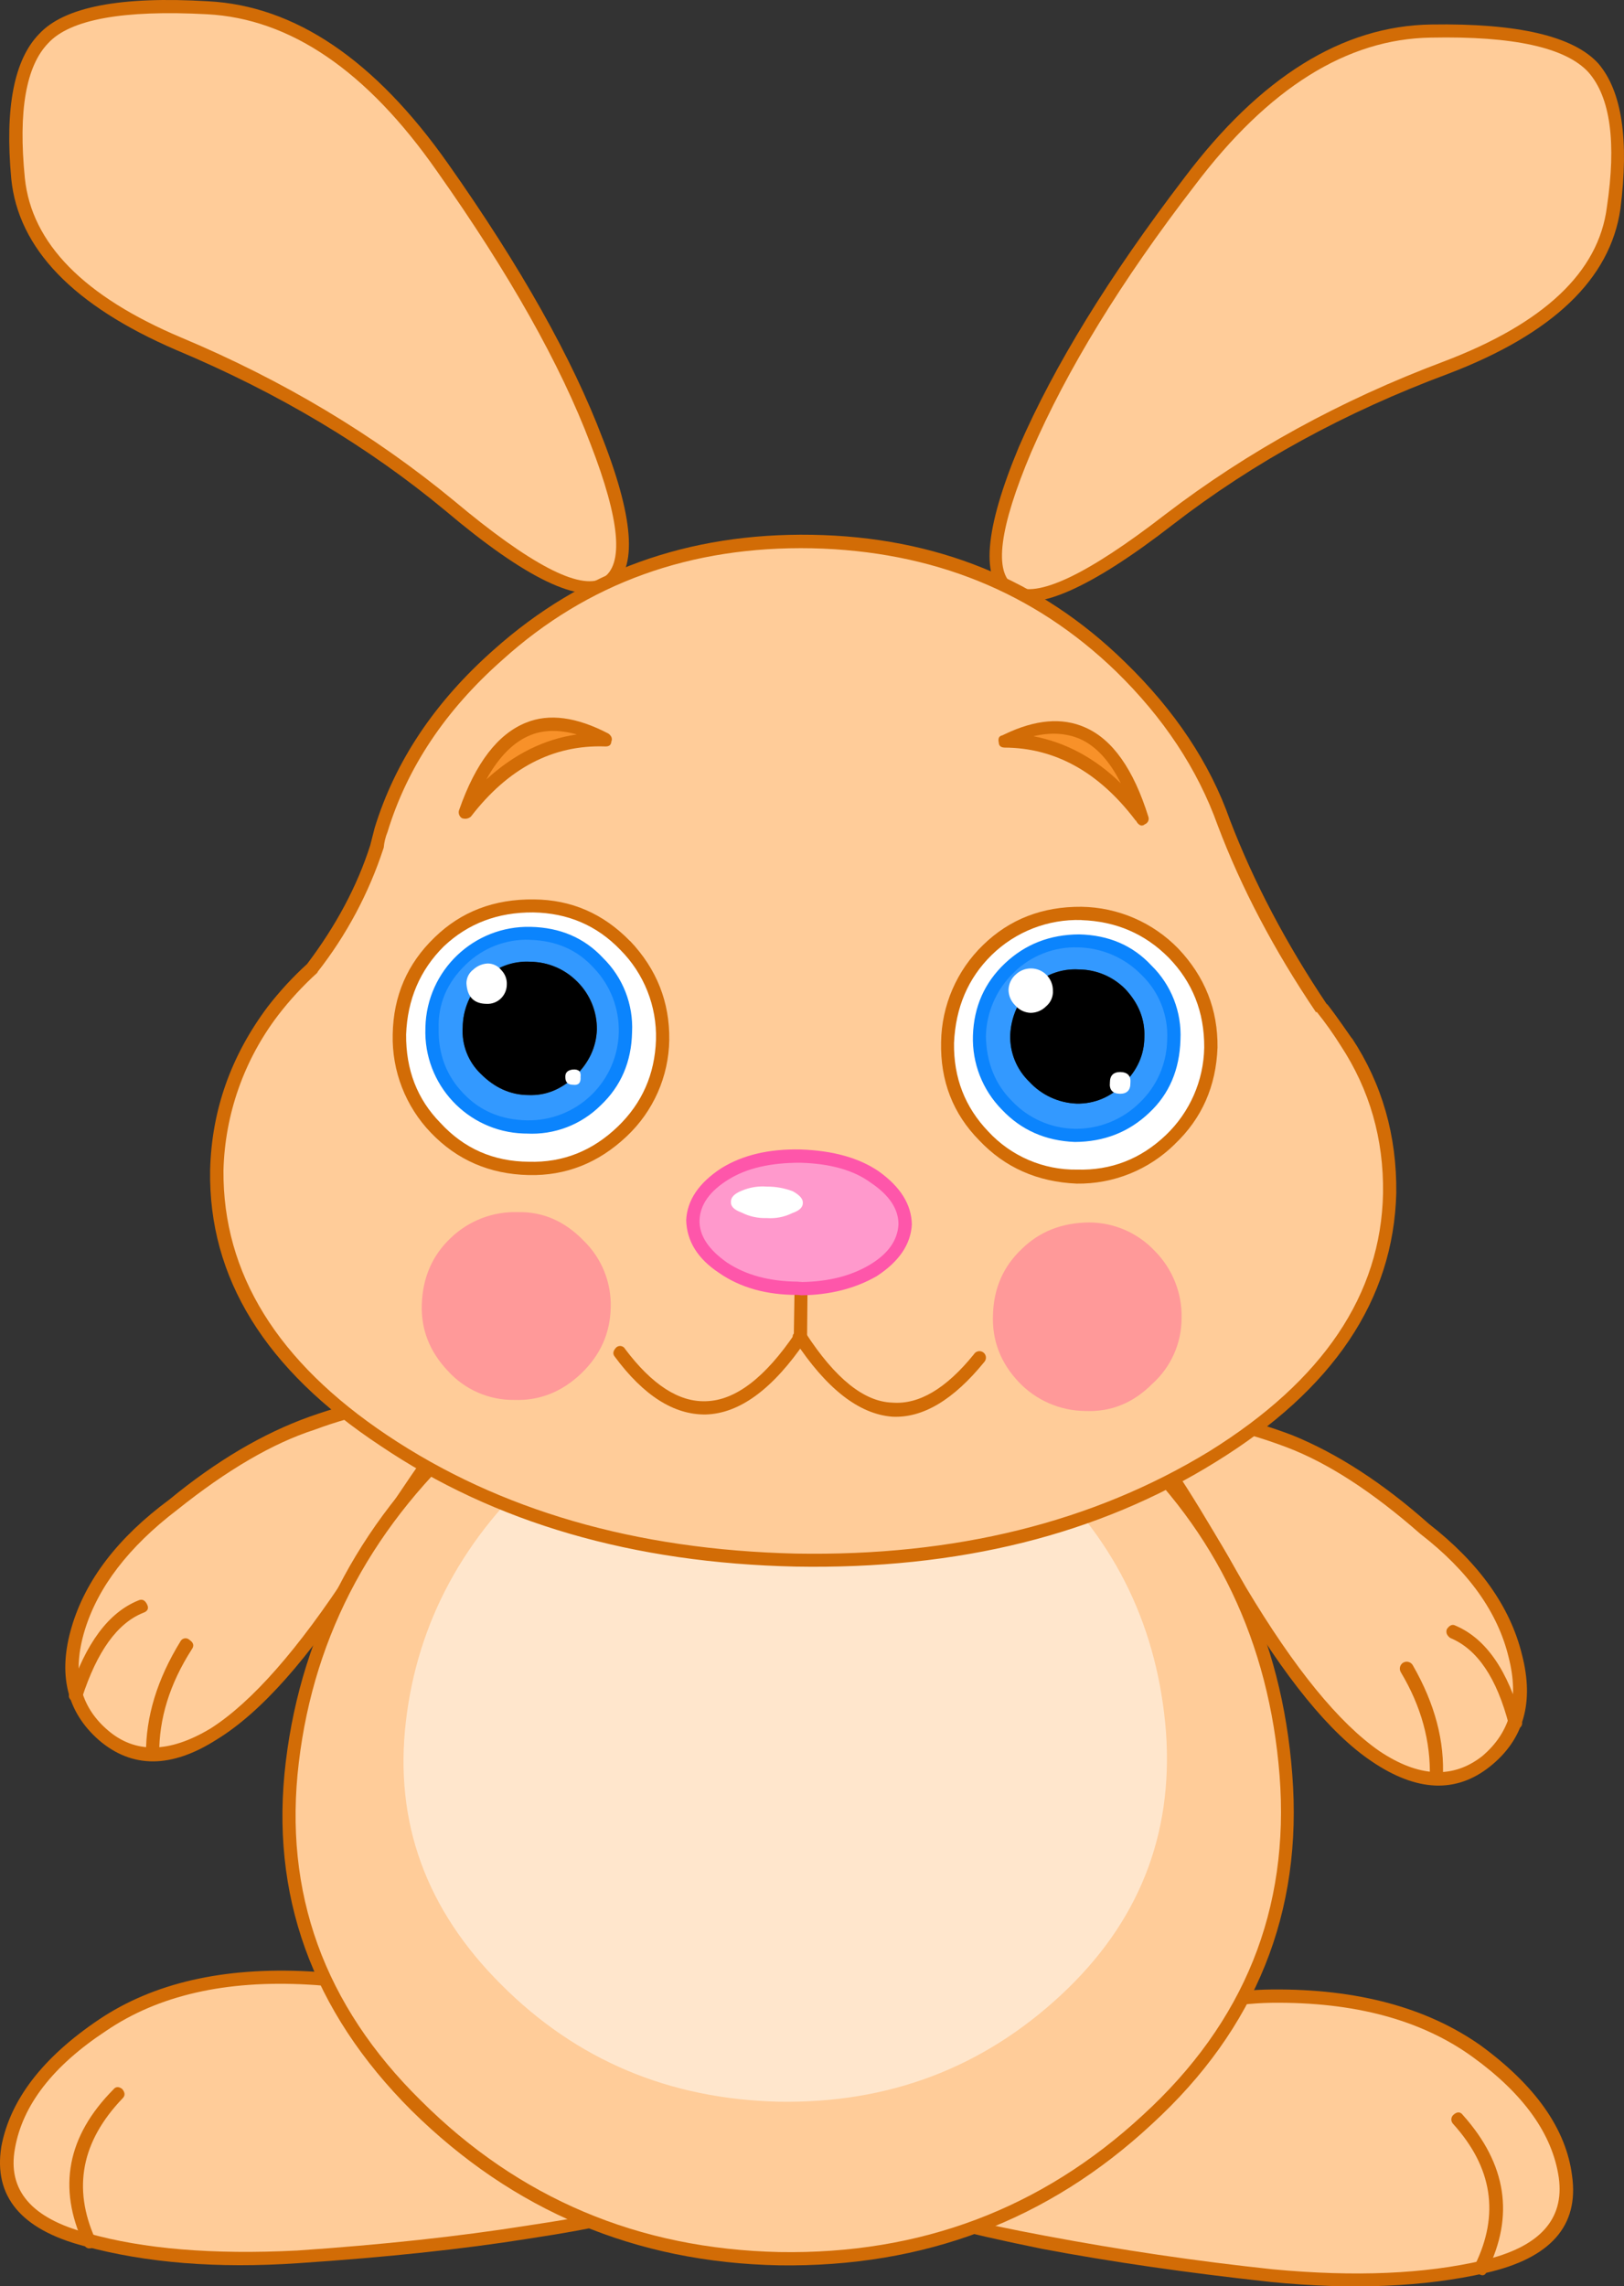 <?xml version="1.0" encoding="iso-8859-1"?>
<!-- Generator: Adobe Illustrator 20.1.0, SVG Export Plug-In . SVG Version: 6.00 Build 0)  -->
<svg version="1.0" id="Layer_1" xmlns="http://www.w3.org/2000/svg" xmlns:xlink="http://www.w3.org/1999/xlink" x="0px" y="0px"
	 viewBox="0 0 647.81 911.72" enable-background="new 0 0 647.81 911.72" xml:space="preserve">
<rect x="0" y="0" width="647.81" height="911.72" fill="#333333" stroke="none"/>
<title>princessaccessories_0034</title>
<path fill="#FFCC99" d="M141.65,627.63c19.487-31.333,32.59-50.333,39.31-57c6.187-6.593,2.87-10.327-9.95-11.2
	c-13.047-0.96-28.557,1.733-46.53,8.08c-16.667,5.553-35.143,16.393-55.43,32.52c-19.927,14.5-32.61,30.993-38.05,49.48
	c-4.993,17.893-1.547,32.037,10.34,42.43c12.107,10.473,26.683,10.347,43.73-0.38C102.397,680.68,121.257,659.37,141.65,627.63z"/>
<path fill="#D26C06" d="M182.94,572.52c3.333-3.587,4.47-6.71,3.41-9.37c-1.247-3.433-6.187-5.483-14.82-6.15l-0.33-0.12
	c-13.187-1.26-29.073,1.423-47.66,8.05c-18.587,6.627-37.257,17.65-56.01,33.07c-20.393,15.067-33.363,31.953-38.91,50.66
	c-5.627,18.893-2.02,33.977,10.82,45.25c13.287,11.407,28.99,11.31,47.11-0.29c17.573-10.787,36.64-32.277,57.2-64.47
	c19.707-31.24,32.767-50.113,39.18-56.62 M181.44,565.16l-2.44,3.65c-6.88,7.1-20.023,26.197-39.43,57.29
	c-20.633,31.667-39.157,52.723-55.57,63.17c-16.5,9.913-30.217,10.103-41.15,0.57c-11.153-9.62-14.173-22.85-9.06-39.69
	c5.28-17.287,17.55-33.287,36.81-48c20-16,38.283-26.667,54.85-32c17.387-6.453,32.41-9.197,45.07-8.23l0.33,0.12
	c0.267,0.023,0.535-0.007,0.79-0.09c0.548,0.111,1.104-0.148,1.37-0.64c-0.268,0.489-0.823,0.748-1.37,0.64
	c5.867,0.7,9.137,1.77,9.81,3.21L181.44,565.16z"/>
<path fill="#D26C06" d="M58.72,639.9c-0.853-1.827-2.04-2.383-3.56-1.67c-11.853,4.787-21.017,17.12-27.49,37
	c-0.567,1.56,0.043,2.667,1.83,3.32c1.069,0.577,2.404,0.179,2.981-0.89c0.102-0.188,0.175-0.39,0.219-0.6
	c6-18.54,14.16-29.85,24.48-33.93C58.913,642.497,59.427,641.42,58.72,639.9z"/>
<path fill="#D26C06" d="M60.74,702c1.236,0.268,2.455-0.516,2.724-1.752c0.046-0.213,0.062-0.431,0.046-0.648
	c-0.14-14.2,4.193-28.167,13-41.9c1.013-1.4,0.71-2.647-0.91-3.74c-0.909-0.88-2.358-0.856-3.238,0.052
	c-0.152,0.157-0.28,0.334-0.382,0.528c-9.273,15.073-13.853,30.073-13.74,45C58.02,701.533,58.853,702.353,60.74,702z"/>
<path fill="#FFCC99" d="M123.17,788.82c-33.153-1.953-60.543,4.25-82.17,18.61c-22.26,14.667-34.763,30.967-37.51,48.9
	c-3.573,18.16,6.72,30.493,30.88,37c23.713,6.36,51.823,8.63,84.33,6.81c33.413-2.24,64.04-5.497,91.88-9.77
	c28.667-4.473,44.333-8.253,47-11.34c2.667-3.087-10.77-18.59-40.31-46.51C187.177,804.66,155.81,790.093,123.17,788.82z"/>
<path fill="#D26C06" d="M39.44,805.36C17.02,820.453,4.05,837.333,0.53,856c-3.173,19.82,7.81,33.04,32.95,39.66
	c24.833,6.76,53.317,9.04,85.45,6.84c35.22-2.347,65.847-5.603,91.88-9.77c29.42-4.453,45.643-8.407,48.67-11.86
	c1.56-2.213,0.86-5.5-2.1-9.86c-5.493-7.813-18.313-21.197-38.46-40.15c-30.173-28.153-62.147-43.067-95.92-44.74
	c-34-1.753-61.857,4.66-83.57,19.24 M42.35,809.84c20.827-14.16,47.71-20.303,80.65-18.43c32.033,1.553,62.817,15.917,92.35,43.09
	c25.807,24.107,39.01,38.517,39.61,43.23l0.46-0.21l-0.24,0.67c-0.017-0.172-0.091-0.334-0.21-0.46
	c-2.847,2.5-17.81,5.773-44.89,9.82c-27.087,4.293-57.603,7.593-91.55,9.9c-33.487,1.7-61.33-0.603-83.53-6.91
	c-22.38-5.867-32.063-17.1-29.05-33.7c3.007-17.347,15.143-33.017,36.41-47.01L42.35,809.84z"/>
<path fill="#D26C06" d="M48.71,833c-1.4-1.013-2.567-0.933-3.5,0.24c-18.38,18.573-22.32,39.123-11.82,61.65
	c0.707,1.52,1.783,2.037,3.23,1.55c1.747-0.627,2.193-1.853,1.34-3.68c-9.067-20.233-5.44-38.877,10.88-55.93
	C49.993,835.737,49.95,834.46,48.71,833z"/>
<path fill="#FFCC99" d="M457.69,575.86c5.92,5.947,18.31,25.367,37.17,58.26c19.753,33.22,37.753,55.31,54,66.27
	c17.12,11.287,31.787,11.953,44,2c12.3-10.18,16.25-24.157,11.85-41.93c-4.907-18.467-16.953-35.36-36.14-50.68
	c-18.78-16.44-36.78-28.05-54-34.83c-17.833-7.247-33.333-10.487-46.5-9.72C455.47,565.697,452.01,569.24,457.69,575.86z"/>
<path fill="#D26C06" d="M452.94,568.06c-1.44,3.267-0.44,6.41,3,9.43c6,6.473,18.28,25.853,36.84,58.14
	c19.673,33.44,37.847,55.723,54.52,66.85c17.853,12.053,33.52,12.72,47,2s17.753-25.59,12.82-44.61
	c-4.667-19.133-17.037-36.523-37.11-52.17c-18.333-16.28-36.53-28.083-54.59-35.41c-18.887-7.127-34.65-10.337-47.29-9.63
	c-8.867,0.06-13.95,1.873-15.25,5.44 M457.44,570.1c0.515-0.454,1.151-0.75,1.83-0.85c1.827-0.853,4.77-1.3,8.83-1.34
	c12.333-0.567,27.387,2.51,45.16,9.23c16.433,6.233,34.223,17.763,53.37,34.59c19.127,14.793,30.85,31.19,35.17,49.19
	c4.273,16.72,0.76,29.847-10.54,39.38c-11.667,9.147-25.333,8.48-41-2c-16.147-11.187-33.883-32.93-53.21-65.23
	c-18.667-32.813-31.2-52.537-37.6-59.17c-1.54-1.86-2.19-3.127-1.95-3.8L457.44,570.1z"/>
<path fill="#D26C06" d="M577.15,649.66c-0.487,1.333-0.03,2.51,1.37,3.53c10.773,4.427,18.57,15.983,23.39,34.67
	c0.327,1.887,1.403,2.403,3.23,1.55c1.248-0.121,2.162-1.23,2.041-2.478c-0.021-0.213-0.071-0.423-0.151-0.622
	c-5.533-20.207-14.313-32.873-26.34-38C579.423,647.583,578.243,648.033,577.15,649.66z"/>
<path fill="#D26C06" d="M559.76,663c-1.315,0.781-1.761,2.473-1,3.8c8.16,13.627,12.02,27.693,11.58,42.2
	c-0.105,1.487,1.015,2.779,2.503,2.884c0.079,0.006,0.158,0.008,0.237,0.006c1.947,0.207,2.76-0.633,2.44-2.52
	c0.853-14.853-3.13-29.95-11.95-45.29C562.816,662.73,561.111,662.246,559.76,663C559.76,663,559.76,663,559.76,663z"/>
<path fill="#FFCC99" d="M589,818.11c-20.993-15.22-48.25-22.613-81.77-22.18c-33.293,0.52-65.1,13.963-95.42,40.33
	c-30.62,26.493-44.663,41.473-42.13,44.94c2.173,3.067,17.683,7.32,46.53,12.76c26.6,5.38,56.933,9.853,91,13.42
	c32.887,3.38,61.24,2.2,85.06-3.54c24.047-5.653,34.813-17.53,32.3-35.63C622.157,849.89,610.3,833.19,589,818.11z"/>
<path fill="#D26C06" d="M592.9,906.34c25.627-5.833,37.023-18.743,34.19-38.73c-2.347-18.547-14.493-35.857-36.44-51.93
	c-21.52-15.16-49.263-22.603-83.23-22.33s-66.497,13.957-97.59,41.05c-20.667,18-33.94,30.86-39.82,38.58
	c-3.127,4.42-3.93,7.667-2.41,9.74c1.073,1.907,4.817,3.773,11.23,5.6c7.08,2.073,19.323,4.887,36.73,8.44
	c27.433,5.18,57.913,9.593,91.44,13.24c32.44,3.213,61.057,2.003,85.85-3.63 M591.63,901.37c-23.213,5.453-51.193,6.643-83.94,3.57
	c-30.413-3.233-60.747-7.707-91-13.42c-27.207-5.06-42.087-8.96-44.64-11.7l-0.24,0.67l-0.09-0.79
	c0.073,0.107,0.206,0.155,0.33,0.12c2.593-5.92,16.343-19.743,41.25-41.47c30.667-26,62-39.23,94-39.69
	c32.987-0.373,59.683,6.817,80.09,21.57s31.877,30.807,34.41,48.16c2.3,16.72-7.74,27.703-30.12,32.95L591.63,901.37z"/>
<path fill="#D26C06" d="M589.73,906.7c1.62,1.093,2.757,0.76,3.41-1c11.04-22,7.85-42.747-9.57-62.24
	c-1.013-1.38-2.25-1.45-3.71-0.21c-1.078,0.881-1.237,2.468-0.357,3.546c0.046,0.057,0.095,0.112,0.146,0.164
	c15.68,17.333,18.587,36.08,8.72,56.24C587.717,904.967,588.17,906.133,589.73,906.7z"/>
<path fill="#FFCC99" d="M449.07,573.48c-39.067-35.7-81.557-54.7-127.47-57c-46.28-2.667-90.403,14.76-132.37,52.28
	c-42.333,37.153-66.54,81.793-72.62,133.92c-6.24,52.567,10.243,98.233,49.45,137c39.573,39.173,87.887,59.54,144.94,61.1
	c56.767,0.947,105.577-17.553,146.43-55.5c41.22-37.567,59.677-83.413,55.37-137.54C508.493,653.613,487.25,608.86,449.07,573.48z"
	/>
<path fill="#D26C06" d="M450.81,571.84c-39.207-36-82.173-55.427-128.9-58.28c-46.807-2.633-91.65,15.033-134.53,53
	c-42.493,37.627-66.953,82.933-73.38,135.92s10.3,99.38,50.18,139.18c40.527,40,89.397,60.567,146.61,61.7
	c57.82,0.827,107.35-17.917,148.59-56.23c41.687-38.153,60.387-84.67,56.1-139.55c-4.147-54.58-25.71-99.83-64.69-135.75
	 M321.42,519.06c45.333,2.587,87.263,21.387,125.79,56.4c37.953,35.293,59.023,79.473,63.21,132.54
	c4.107,53.333-14.103,98.51-54.63,135.53c-40.387,37.333-88.7,55.51-144.94,54.53c-56.16-1.233-103.803-21.353-142.93-60.36
	c-38.7-38.093-54.94-83.047-48.72-134.86c6.14-51.593,30.033-95.713,71.68-132.36C232.607,533.613,276.12,516.473,321.42,519.06z"/>
<path fill="#FFE6CC" d="M415.9,587.56c-29.533-27.173-61.78-41.693-96.74-43.56c-36-1.733-69.907,11.577-101.72,39.93
	c-32.407,28.667-50.92,62.87-55.54,102.61c-4.667,40,8,74.94,38,104.82c30,30.113,66.91,45.697,110.73,46.75
	c43.7,0.74,81.197-13.41,112.49-42.45c30.907-28.667,44.907-63.63,42-104.89C461.9,649.663,445.493,615.26,415.9,587.56z"/>
<path fill="#FFCC99" d="M576.8,146.51c40.987-15.407,63.32-36.47,67-63.19c3.373-27.333,0.62-46.153-8.26-56.46
	c-9.333-10.473-30.95-15.307-64.85-14.5c-34.047,0.5-66.11,20.547-96.19,60.14c-29.753,38.7-51.573,74.367-65.46,107
	c-13.62,31.18-15.62,49.907-6,56.18c10.207,6,31.35-3.49,63.43-28.47C498.423,182.403,535.2,162.17,576.8,146.51z"/>
<path fill="#D26C06" d="M646.36,83.5c3.54-27.773,0.613-47.16-8.78-58.16c-9.92-10.94-32.167-16.13-66.74-15.57
	c-35.333,0.54-68.157,20.94-98.47,61.2c-29.913,39.153-51.883,74.877-65.91,107.17c-13.827,33.127-15.423,53.127-4.79,60
	c11.1,6.313,33.187-3.353,66.26-29c32-24.74,68.607-44.777,109.82-60.11c41.68-15.913,64.55-37.79,68.61-65.63 M633.65,28.84
	c8.74,10,11.18,27.947,7.32,53.84c-3.333,25.827-25.08,46.343-65.24,61.55c-40.987,15.407-77.937,35.697-110.85,60.87
	c-31.333,24.233-51.463,33.713-60.39,28.44c-8.193-5.253-5.907-22.997,6.86-53.23c14.273-32.967,36.013-68.403,65.22-106.31
	c29.333-38.867,60.747-58.533,94.24-59C603.657,14.333,624.603,18.947,633.65,28.84z"/>
<path fill="#FFCC99" d="M238.16,176c-12.567-32.12-33.057-68.513-61.47-109.18S116.967,4.91,82.76,3.09
	c-34-1.753-55.71,2.35-65.13,12.31C7.97,25.28,4.493,43.853,7.2,71.12C9.773,98.087,31.223,120.047,71.55,137
	c40.773,17.113,76.657,38.64,107.65,64.58c31.44,26.1,52.303,36.473,62.59,31.12C251.797,226.733,250.587,207.833,238.16,176z"/>
<path fill="#D26C06" d="M240.44,175c-12.12-32-32.68-68.56-61.68-109.68C149.587,23.887,117.647,2.28,82.94,0.5
	c-34.873-2.08-57.303,2.253-67.29,13C5.603,23.773,1.883,43.03,4.49,71.27c2.773,27.82,24.69,50.58,65.75,68.28
	c40.773,17.113,76.587,38.487,107.44,64.12c32.087,27.093,53.813,37.527,65.18,31.3c11.447-6.447,10.64-26.447-2.42-60
	 M174.28,68.24c28.86,40.833,49.28,77.087,61.26,108.76c11.86,30.6,13.437,48.483,4.73,53.65c-9.073,4.787-28.81-5.547-59.21-31
	c-31.887-26.3-68.107-47.967-108.66-65C33.413,118.217,12.583,97,9.91,71c-2.667-26.74,0.453-44.683,9.36-53.83
	c8.747-9.447,29.847-13.277,63.3-11.49C115.803,7.413,146.373,28.267,174.28,68.24z"/>
<path fill="#FFCC99" d="M537.22,415.65c-5.333-7.507-8.74-12.033-10.22-13.58c-15.579-23.244-28.652-48.072-39-74.07
	c-7.727-22.52-21.393-43.29-41-62.31c-33.333-32.093-74.313-48.657-122.94-49.69c-49.26-0.747-91.14,14.337-125.64,45.25
	c-23.093,20.407-38.49,43.613-46.19,69.62l-2.1,6.82c-5.613,17.477-14.258,33.83-25.54,48.31c-5.093,4.967-10.32,10.633-15.68,17
	c-14.513,19.733-22.007,41.013-22.48,63.84c-0.54,41.753,21.767,77.67,66.92,107.75c44.853,30.273,99.6,46.173,164.24,47.7
	c64.8,1.093,120.133-12.76,166-41.56c46.447-28.333,70.053-63.333,70.82-105c0.313-22.38-5.413-42.407-17.18-60.08 M483,417.88
	c-0.307,14.04-5.747,26.21-16.32,36.51c-10.493,10.08-22.87,14.927-37.13,14.54c-14.427,0.053-26.76-5.317-37-16.11
	c-10-9.967-14.847-22.343-14.54-37.13c0.003-14.034,5.838-27.436,16.11-37c9.967-10,22.457-14.807,37.47-14.42
	c14.347,0.167,26.56,5.5,36.64,16c10.22,10.793,15.137,23.323,14.75,37.59 M400.88,295.52c26.113-12.733,44.35-2.43,54.71,30.91
	C440.523,306.037,422.287,295.733,400.88,295.52 M319.4,461.08c12,0.327,21.88,3.037,29.64,8.13c8,5.707,12,12.09,12,19.15
	c-0.347,7.2-4.57,13.243-12.67,18.13c-7.793,4.747-17.4,7.19-28.82,7.33h-1.13c-11.567-0.167-21.567-2.92-30-8.26
	c-8-5.7-12.037-11.97-12.11-18.81c0.347-7.2,4.61-13.357,12.79-18.47c7.793-4.747,17.887-7.137,30.28-7.17 M212.82,361.26
	c14.347,0.167,26.56,5.5,36.64,16c9.965,9.779,15.361,23.297,14.87,37.25c-0.387,14.26-5.867,26.543-16.44,36.85
	c-10.713,10-23.09,14.847-37.13,14.54c-14.034-0.003-27.436-5.838-37-16.11c-9.713-10.107-14.56-22.483-14.54-37.13
	c0.327-14.793,5.697-27.127,16.11-37s22.903-14.677,37.47-14.41 M185.9,323.79c11.267-33.047,29.783-42.607,55.55-28.68
	C220.063,294.15,201.547,303.71,185.9,323.79z"/>
<path fill="#FFFFFF" d="M466.64,454.4c10.573-10.307,16.027-22.48,16.36-36.52c0.387-14.26-4.53-26.79-14.75-37.59
	c-10.08-10.493-22.293-15.827-36.64-16c-15.013-0.413-27.503,4.393-37.47,14.42c-10.272,9.564-16.107,22.966-16.11,37
	c-0.327,14.793,4.52,27.17,14.54,37.13c10.22,10.793,22.553,16.163,37,16.11c14.26,0.387,26.637-4.46,37.13-14.54 M390.75,413.12
	c0.533-11.18,4.463-20.237,11.79-27.17c7.427-7.195,17.455-11.07,27.79-10.74c10.288-0.05,20.123,4.229,27.1,11.79
	c7.195,7.427,11.07,17.455,10.74,27.79c0.055,10.31-4.223,20.168-11.79,27.17c-7.427,7.195-17.455,11.07-27.79,10.74
	c-10.31,0.055-20.168-4.223-27.17-11.79c-7.194-7.431-11.065-17.463-10.73-27.8L390.75,413.12z"/>
<path fill="#3399FF" d="M402.47,385.94c-7.333,6.94-11.263,15.997-11.79,27.17c-0.33,10.335,3.545,20.363,10.74,27.79
	c7.002,7.567,16.861,11.845,27.17,11.79c10.335,0.33,20.363-3.545,27.79-10.74c7.567-7.002,11.845-16.861,11.79-27.17
	c0.327-10.332-3.548-20.355-10.74-27.78c-6.993-7.579-16.857-11.86-27.17-11.79c-10.335-0.33-20.363,3.545-27.79,10.74 M403,412.66
	c0.302-7.146,3.304-13.911,8.4-18.93c4.998-4.96,11.87-7.56,18.9-7.15c7.048,0.03,13.788,2.895,18.7,7.95
	c5.253,5.7,7.747,12.033,7.48,19c-0.04,7.06-2.8,13.257-8.28,18.59c-4.83,5.238-11.688,8.132-18.81,7.94
	c-7.184-0.293-13.954-3.439-18.81-8.74C405.528,426.452,402.773,419.672,403,412.66z"/>
<path d="M429.39,440.09c7.122,0.192,13.98-2.702,18.81-7.94c5.48-5.333,8.24-11.53,8.28-18.59c0.267-6.98-2.227-13.313-7.48-19
	c-4.914-5.057-11.658-7.923-18.71-7.95c-7.03-0.41-13.902,2.19-18.9,7.15c-5.096,5.019-8.098,11.784-8.4,18.93
	c-0.23,7.026,2.532,13.819,7.6,18.69C415.449,436.668,422.214,439.802,429.39,440.09z"/>
<path fill="#FF99CC" d="M349,469.22c-7.747-5.093-17.627-7.803-29.64-8.13c-12.4,0.04-22.493,2.43-30.28,7.17
	c-8.18,5.113-12.443,11.27-12.79,18.47c0.04,6.84,4.077,13.11,12.11,18.81c8.42,5.333,18.42,8.087,30,8.26h1.13
	c11.42-0.14,21.027-2.583,28.82-7.33c8.1-4.887,12.323-10.93,12.67-18.13C361.067,481.293,357.06,474.92,349,469.22z"/>
<path fill="#F89129" d="M400.88,295.52c21.407,0.207,39.643,10.51,54.71,30.91C445.237,293.09,427,282.787,400.88,295.52z"/>
<path fill="#FFFFFF" d="M249.46,377.25c-10.08-10.493-22.293-15.827-36.64-16c-14.567-0.247-27.057,4.557-37.47,14.41
	c-10.413,9.853-15.783,22.187-16.11,37c0,14.667,4.847,27.043,14.54,37.13c9.564,10.272,22.966,16.107,37,16.11
	c14.04,0.307,26.417-4.54,37.13-14.54c10.573-10.307,16.053-22.59,16.44-36.85c0.491-13.953-4.905-27.471-14.87-37.25
	 M211.53,372.17c10.313-0.07,20.177,4.211,27.17,11.79c7.15,7.326,11.062,17.215,10.86,27.45c0.022,10.426-4.292,20.392-11.91,27.51
	c-7.407,7.16-16.63,10.627-27.67,10.4c-10.309,0.055-20.168-4.223-27.17-11.79c-7.415-7.08-11.274-17.106-10.52-27.33
	c-0.078-10.28,4.06-20.143,11.45-27.29c7.507-7.393,16.763-10.977,27.77-10.75L211.53,372.17z"/>
<path fill="#3399FF" d="M238.68,383.94c-6.993-7.579-16.857-11.86-27.17-11.79c-11.04-0.227-20.303,3.353-27.79,10.74
	c-7.39,7.147-11.528,17.01-11.45,27.29c-0.754,10.224,3.105,20.25,10.52,27.33c7.01,7.581,16.885,11.864,27.21,11.8
	c11.04,0.227,20.263-3.24,27.67-10.4c7.618-7.118,11.932-17.084,11.91-27.51c0.202-10.235-3.71-20.124-10.86-27.45 M230.29,391.49
	c5.134,5.029,7.964,11.955,7.82,19.14c-0.267,6.98-3.14,13.137-8.62,18.47c-5.48,5.333-11.71,7.867-18.69,7.6
	c-7.06-0.04-13.37-2.84-18.93-8.4c-5.05-4.81-7.712-11.609-7.27-18.57c0.075-7.151,2.976-13.981,8.07-19
	c4.997-4.962,11.87-7.562,18.9-7.15c7.036,0.025,13.766,2.875,18.68,7.91H230.29z"/>
<path d="M192.63,390.69c-5.094,5.019-7.995,11.849-8.07,19c-0.442,6.961,2.22,13.76,7.27,18.57c5.56,5.56,11.87,8.36,18.93,8.4
	c6.98,0.267,13.21-2.267,18.69-7.6c5.48-5.333,8.353-11.49,8.62-18.47c0.095-14.783-11.749-26.876-26.53-27.09
	C204.501,383.096,197.623,385.711,192.63,390.69z"/>
<path fill="#F89129" d="M185.9,323.79c15.647-20.08,34.163-29.64,55.55-28.68C215.683,281.183,197.167,290.743,185.9,323.79z"/>
<path fill="#0B84FD" d="M400.83,384.2c-8.1,7.667-12.343,17.24-12.73,28.72c-0.369,11.046,3.822,21.758,11.59,29.62
	c7.667,8.1,17.353,12.383,29.06,12.85c11.647-0.06,21.517-3.923,29.61-11.59c8-7.447,12.173-17.173,12.52-29.18
	c0.55-11.076-3.669-21.858-11.59-29.62c-7.447-8-17.063-12.13-28.85-12.39C418.793,372.67,408.923,376.533,400.83,384.2
	 M393.27,413.29c0.201-9.646,4.222-18.817,11.18-25.5c6.808-6.71,16.076-10.326,25.63-10c9.65,0.209,18.822,4.241,25.5,11.21
	c6.863,6.709,10.506,16.046,10,25.63c-0.148,9.535-4.131,18.608-11.05,25.17c-6.867,6.733-16.133,10.454-25.75,10.34
	c-9.548-0.172-18.623-4.188-25.17-11.14C396.957,432.333,393.51,423.763,393.27,413.29L393.27,413.29z"/>
<path fill="#0B84FD" d="M240.54,382c-7.447-8-17.063-12.13-28.85-12.39c-22.637-0.554-41.437,17.347-41.992,39.984
	c-0.004,0.149-0.006,0.297-0.008,0.446c-0.779,22.404,16.752,41.197,39.155,41.976c0.425,0.015,0.85,0.023,1.275,0.024
	c10.977,0.581,21.689-3.506,29.49-11.25c8.1-7.667,12.273-17.393,12.52-29.18C252.677,400.537,248.458,389.76,240.54,382
	 M211.33,374.78c10.507,0.287,19.007,4.013,25.5,11.18c13.74,14.317,13.271,37.062-1.046,50.802
	c-6.88,6.602-16.101,10.199-25.634,9.998c-10.287-0.207-18.717-3.78-25.29-10.72c-6.793-7.02-10.087-15.687-9.88-26
	c-0.26-9.7,3.313-18.13,10.72-25.29c6.806-6.708,16.07-10.323,25.62-10L211.33,374.78z"/>
<path fill="#D26C06" d="M468.61,456.26c10.793-10.22,16.477-23.06,17.05-38.52c0.187-15.093-5.013-28.233-15.6-39.42
	c-10.155-10.48-24.059-16.495-38.65-16.72c-15.62-0.127-28.717,4.963-39.29,15.27c-10.48,10.155-16.495,24.059-16.72,38.65
	c-0.347,15.54,4.743,28.637,15.27,39.29c10.22,10.793,23.173,16.523,38.86,17.19c14.604,0.194,28.678-5.468,39.08-15.72
	 M431.38,366.92c13.733,0.453,25.317,5.427,34.75,14.92c9.573,9.8,14.317,21.76,14.23,35.88c-0.225,13.257-5.767,25.868-15.38,35
	c-10,9.493-21.77,14.057-35.31,13.69c-13.424,0.198-26.301-5.317-35.42-15.17c-9.333-9.72-13.897-21.49-13.69-35.31
	c0.613-14.18,5.613-25.873,15-35.08c9.542-9.341,22.483-14.383,35.83-13.96L431.38,366.92z"/>
<path fill="#D26C06" d="M539.29,414.13c-5.64-8.12-9.007-12.757-10.1-13.91l0.21,0.46c-16.387-24.42-29.313-48.98-38.78-73.68
	c-7.947-22.607-21.91-43.607-41.89-63c-33.733-33-75.34-49.913-124.82-50.74c-49.48-0.827-91.813,14.47-127,45.89
	c-23.48,20.767-39.3,44.433-47.46,71l-1.77,6.94c-5.18,16.193-13.573,31.967-25.18,47.32c-5.708,5.203-10.955,10.891-15.68,17
	c-14.733,19.653-22.4,41.38-23,65.18c-0.72,42.953,21.947,79.62,68,110c45.44,30.667,100.63,46.71,165.57,48.13
	c65.027,1.173,120.887-12.74,167.58-41.74c46.913-28.92,70.913-64.663,72-107.23c0.247-22.907-5.65-43.5-17.69-61.78 M525.28,403.56
	c3.438,4.291,6.624,8.779,9.54,13.44c11.54,17.593,17.163,37.203,16.87,58.83c-0.8,40.393-23.897,74.697-69.29,102.91
	c-46.447,28.333-101.447,41.93-165,40.79c-63.887-1.52-118.187-17.24-162.9-47.16c-43.867-29.333-65.653-64.543-65.36-105.63
	c0.571-22.384,8.182-44.018,21.75-61.83c4.706-6.126,9.954-11.815,15.68-17l0.12-0.33c11.545-14.748,20.428-31.398,26.25-49.2
	l0.12-0.34c0.19-2.154,0.703-4.268,1.52-6.27c7.84-25.7,23.113-48.57,45.82-68.61c33.893-30.627,75.053-45.467,123.48-44.52
	c48.127,1.087,88.547,17.44,121.26,49.06c19.027,18.547,32.553,39.01,40.58,61.39c9.387,24.9,22.457,49.747,39.21,74.54
	L525.28,403.56z"/>
<path fill="#D26C06" d="M317.25,531.57c-12.053,17.853-23.947,26.92-35.68,27.2c-10.753,0.38-21.493-6.563-32.22-20.83
	c-0.592-1.105-1.967-1.522-3.073-0.93c-0.19,0.102-0.364,0.229-0.517,0.38c-1.24,1.333-1.423,2.53-0.55,3.59
	c11.52,15.567,23.63,23.26,36.33,23.08c13.533-0.38,26.837-10.197,39.91-29.45c0.839-1.16,0.58-2.781-0.58-3.62
	C319.71,530.151,318.089,530.41,317.25,531.57z"/>
<path fill="#D26C06" d="M319.17,535.68c1.236,0.268,2.455-0.516,2.724-1.752c0.046-0.213,0.062-0.431,0.046-0.648l0.18-19.28
	c0.102-1.428-0.972-2.668-2.4-2.77c-1.428-0.102-2.668,0.972-2.77,2.4l0,0l-0.31,19.6C316.44,535.183,317.283,536,319.17,535.68z"/>
<path fill="#D26C06" d="M317.83,531c-1.827,0.853-2.12,2.01-0.88,3.47c12.667,19.28,25.65,29.437,38.95,30.47
	c12.153,0.633,24.41-6.657,36.77-21.87c0.927-1.089,0.795-2.724-0.294-3.651c-1.089-0.927-2.724-0.795-3.651,0.294
	c-0.095,0.112-0.18,0.231-0.255,0.357c-11.047,13.653-21.87,20.073-32.47,19.26c-11.26-0.307-22.803-9.56-34.63-27.76
	c-0.602-1.1-1.981-1.503-3.081-0.902C318.123,530.759,317.969,530.871,317.83,531z"/>
<path fill="#D26C06" d="M453,327.37l0.12-0.34c0.086,0.327,0.232,0.636,0.43,0.91c1.013,1.38,2.057,1.633,3.13,0.76
	c1.156-0.445,1.778-1.701,1.43-2.89c-5.94-19.093-14.367-31.007-25.28-35.74c-9.127-4.06-19.82-3.15-32.08,2.73l-0.91,0.43
	c-1.333,0.267-1.81,1.23-1.43,2.89c0.04,1.28,0.81,1.947,2.31,2c20.14,0.107,37.493,9.707,52.06,28.8l0.21,0.46 M412.22,293.59
	c6.893-1.627,13.08-1.27,18.56,1.07c6.4,2.847,11.837,8.743,16.31,17.69c-10.26-10.02-21.887-16.277-34.88-18.77L412.22,293.59z"/>
<path fill="#D26C06" d="M251.31,375.27c-10.667-10.96-23.437-16.493-38.31-16.6c-15.847-0.207-29.057,4.84-39.63,15.14
	c-10.88,10.447-16.453,23.33-16.72,38.65c-0.372,14.612,5.128,28.764,15.27,39.29c10.447,10.88,23.447,16.493,39,16.84
	c14.787,0.327,27.787-4.803,39-15.39c10.675-9.994,16.829-23.898,17.05-38.52c0.187-15.093-5.013-28.23-15.6-39.41 M212.69,363.85
	c13.82,0.227,25.403,5.2,34.75,14.92c9.472,9.497,14.618,22.473,14.23,35.88c-0.453,13.733-5.54,25.277-15.26,34.63
	c-10.107,9.713-21.917,14.38-35.43,14c-14.12-0.087-25.887-5.253-35.3-15.5c-9.24-9.4-13.8-21.16-13.68-35.28
	c0.533-13.96,5.533-25.653,15-35.08c9.64-9.133,21.52-13.657,35.64-13.57L212.69,363.85z"/>
<path fill="#D26C06" d="M243.91,295.63c0.407-1.113,0.02-2.137-1.16-3.07c-12.74-6.667-23.707-8.13-32.9-4.39
	c-11.24,4.5-20.12,16.053-26.64,34.66c-0.527,1.229-0.108,2.66,1,3.41c1.219,0.505,2.619,0.28,3.62-0.58
	c14.88-19.333,32.677-28.667,53.39-28c1.727,0.12,2.61-0.57,2.65-2.07 M194,310.83c5.087-9.193,11.033-15.117,17.84-17.77
	c5.227-2.06,11.313-2.12,18.26-0.18C217.013,294.78,204.98,300.763,194,310.83z"/>
<path fill="#FE56AA" d="M350.56,467.12c-7.893-5.4-18.33-8.313-31.31-8.74c-12.54-0.267-23.05,2.227-31.53,7.48
	c-8.947,5.84-13.613,12.737-14,20.69c0.22,8.42,4.61,15.45,13.17,21.09c8.48,5.867,18.917,8.78,31.31,8.74l1.46,0.15
	c11.42-0.14,21.443-2.683,30.07-7.63c8.947-5.84,13.613-12.737,14-20.69C363.57,480.317,359.18,473.287,350.56,467.12
	 M319.72,511.24l-1.46-0.15c-11.333-0.087-20.767-2.637-28.3-7.65c-7.447-5.24-11.087-10.86-10.92-16.86
	c0.247-6.227,4.113-11.643,11.6-16.25c7.18-4.46,16.707-6.68,28.58-6.66c12,0.327,21.393,2.993,28.18,8
	c7.333,4.933,11,10.443,11,16.53c-0.327,6.453-4.193,11.87-11.6,16.25C339.393,508.83,330.367,511.093,319.72,511.24L319.72,511.24z
	"/>
<path fill="#FFFFFF" d="M305.88,485.73c3.518,0.27,7.044-0.421,10.2-2c2.88-0.973,4.27-2.363,4.17-4.17c0.04-1.5-1.293-3.003-4-4.51
	c-3.296-1.252-6.795-1.882-10.32-1.86c-3.44-0.275-6.895,0.288-10.07,1.64c-2.96,1.193-4.39,2.693-4.29,4.5
	c-0.12,1.727,1.27,3.117,4.17,4.17C298.873,485.099,302.365,485.867,305.88,485.73z"/>
<path fill="#FF9999" d="M231.73,547.82c7.713-7.333,11.673-16.127,11.88-26.38c0.317-10.005-3.592-19.682-10.77-26.66
	c-7.527-7.793-16.25-11.6-26.17-11.42c-9.983-0.324-19.674,3.393-26.88,10.31c-7.333,6.94-11.18,15.773-11.54,26.5
	c-0.347,10,3.13,18.847,10.43,26.54c6.764,7.477,16.419,11.681,26.5,11.54C215.167,558.603,224.017,555.127,231.73,547.82z"/>
<path fill="#FF9999" d="M432.92,562.67c10.207,0.427,19.093-3.163,26.66-10.77c7.413-6.618,11.681-16.063,11.75-26
	c0.291-10.076-3.554-19.832-10.64-27c-6.782-7.243-16.247-11.374-26.17-11.42c-10.893,0.08-19.893,3.627-27,10.64
	c-7.333,6.94-11.14,15.663-11.42,26.17c-0.427,10.207,3.01,19.167,10.31,26.88C413.323,558.438,422.89,562.589,432.92,562.67z"/>
<path fill="#FFFFFF" d="M202.16,392.64c0.115-2.105-0.645-4.164-2.1-5.69c-1.302-1.698-3.31-2.708-5.45-2.74
	c-2.165,0.091-4.225,0.953-5.81,2.43c-1.719,1.285-2.734,3.304-2.74,5.45c0.3,5.42,2.967,8.16,8,8.22
	c2.105,0.115,4.164-0.645,5.69-2.1C201.277,396.758,202.147,394.747,202.16,392.64z"/>
<path fill="#FFFFFF" d="M231.58,429.5c0.287-2.173-0.737-3.173-3.07-3c-2.107,0.24-3.107,1.263-3,3.07c0,2,1.023,3,3.07,3
	C230.74,432.857,231.74,431.833,231.58,429.5z"/>
<path fill="#FFFFFF" d="M420,395c0.029-4.838-3.87-8.783-8.708-8.812c-2.219-0.013-4.361,0.817-5.992,2.322
	c-1.818,1.526-2.907,3.748-3,6.12c0,2.362,0.956,4.624,2.65,6.27c1.527,1.817,3.749,2.906,6.12,3c2.362,0,4.624-0.956,6.27-2.65
	C419.169,399.708,420.157,397.388,420,395z"/>
<path fill="#FFFFFF" d="M450.91,432c0.307-2.92-1.027-4.42-4-4.5c-2.78,0-4.17,1.39-4.17,4.17c-0.307,2.92,1.027,4.42,4,4.5
	C449.52,436.17,450.91,434.78,450.91,432z"/>
</svg>
